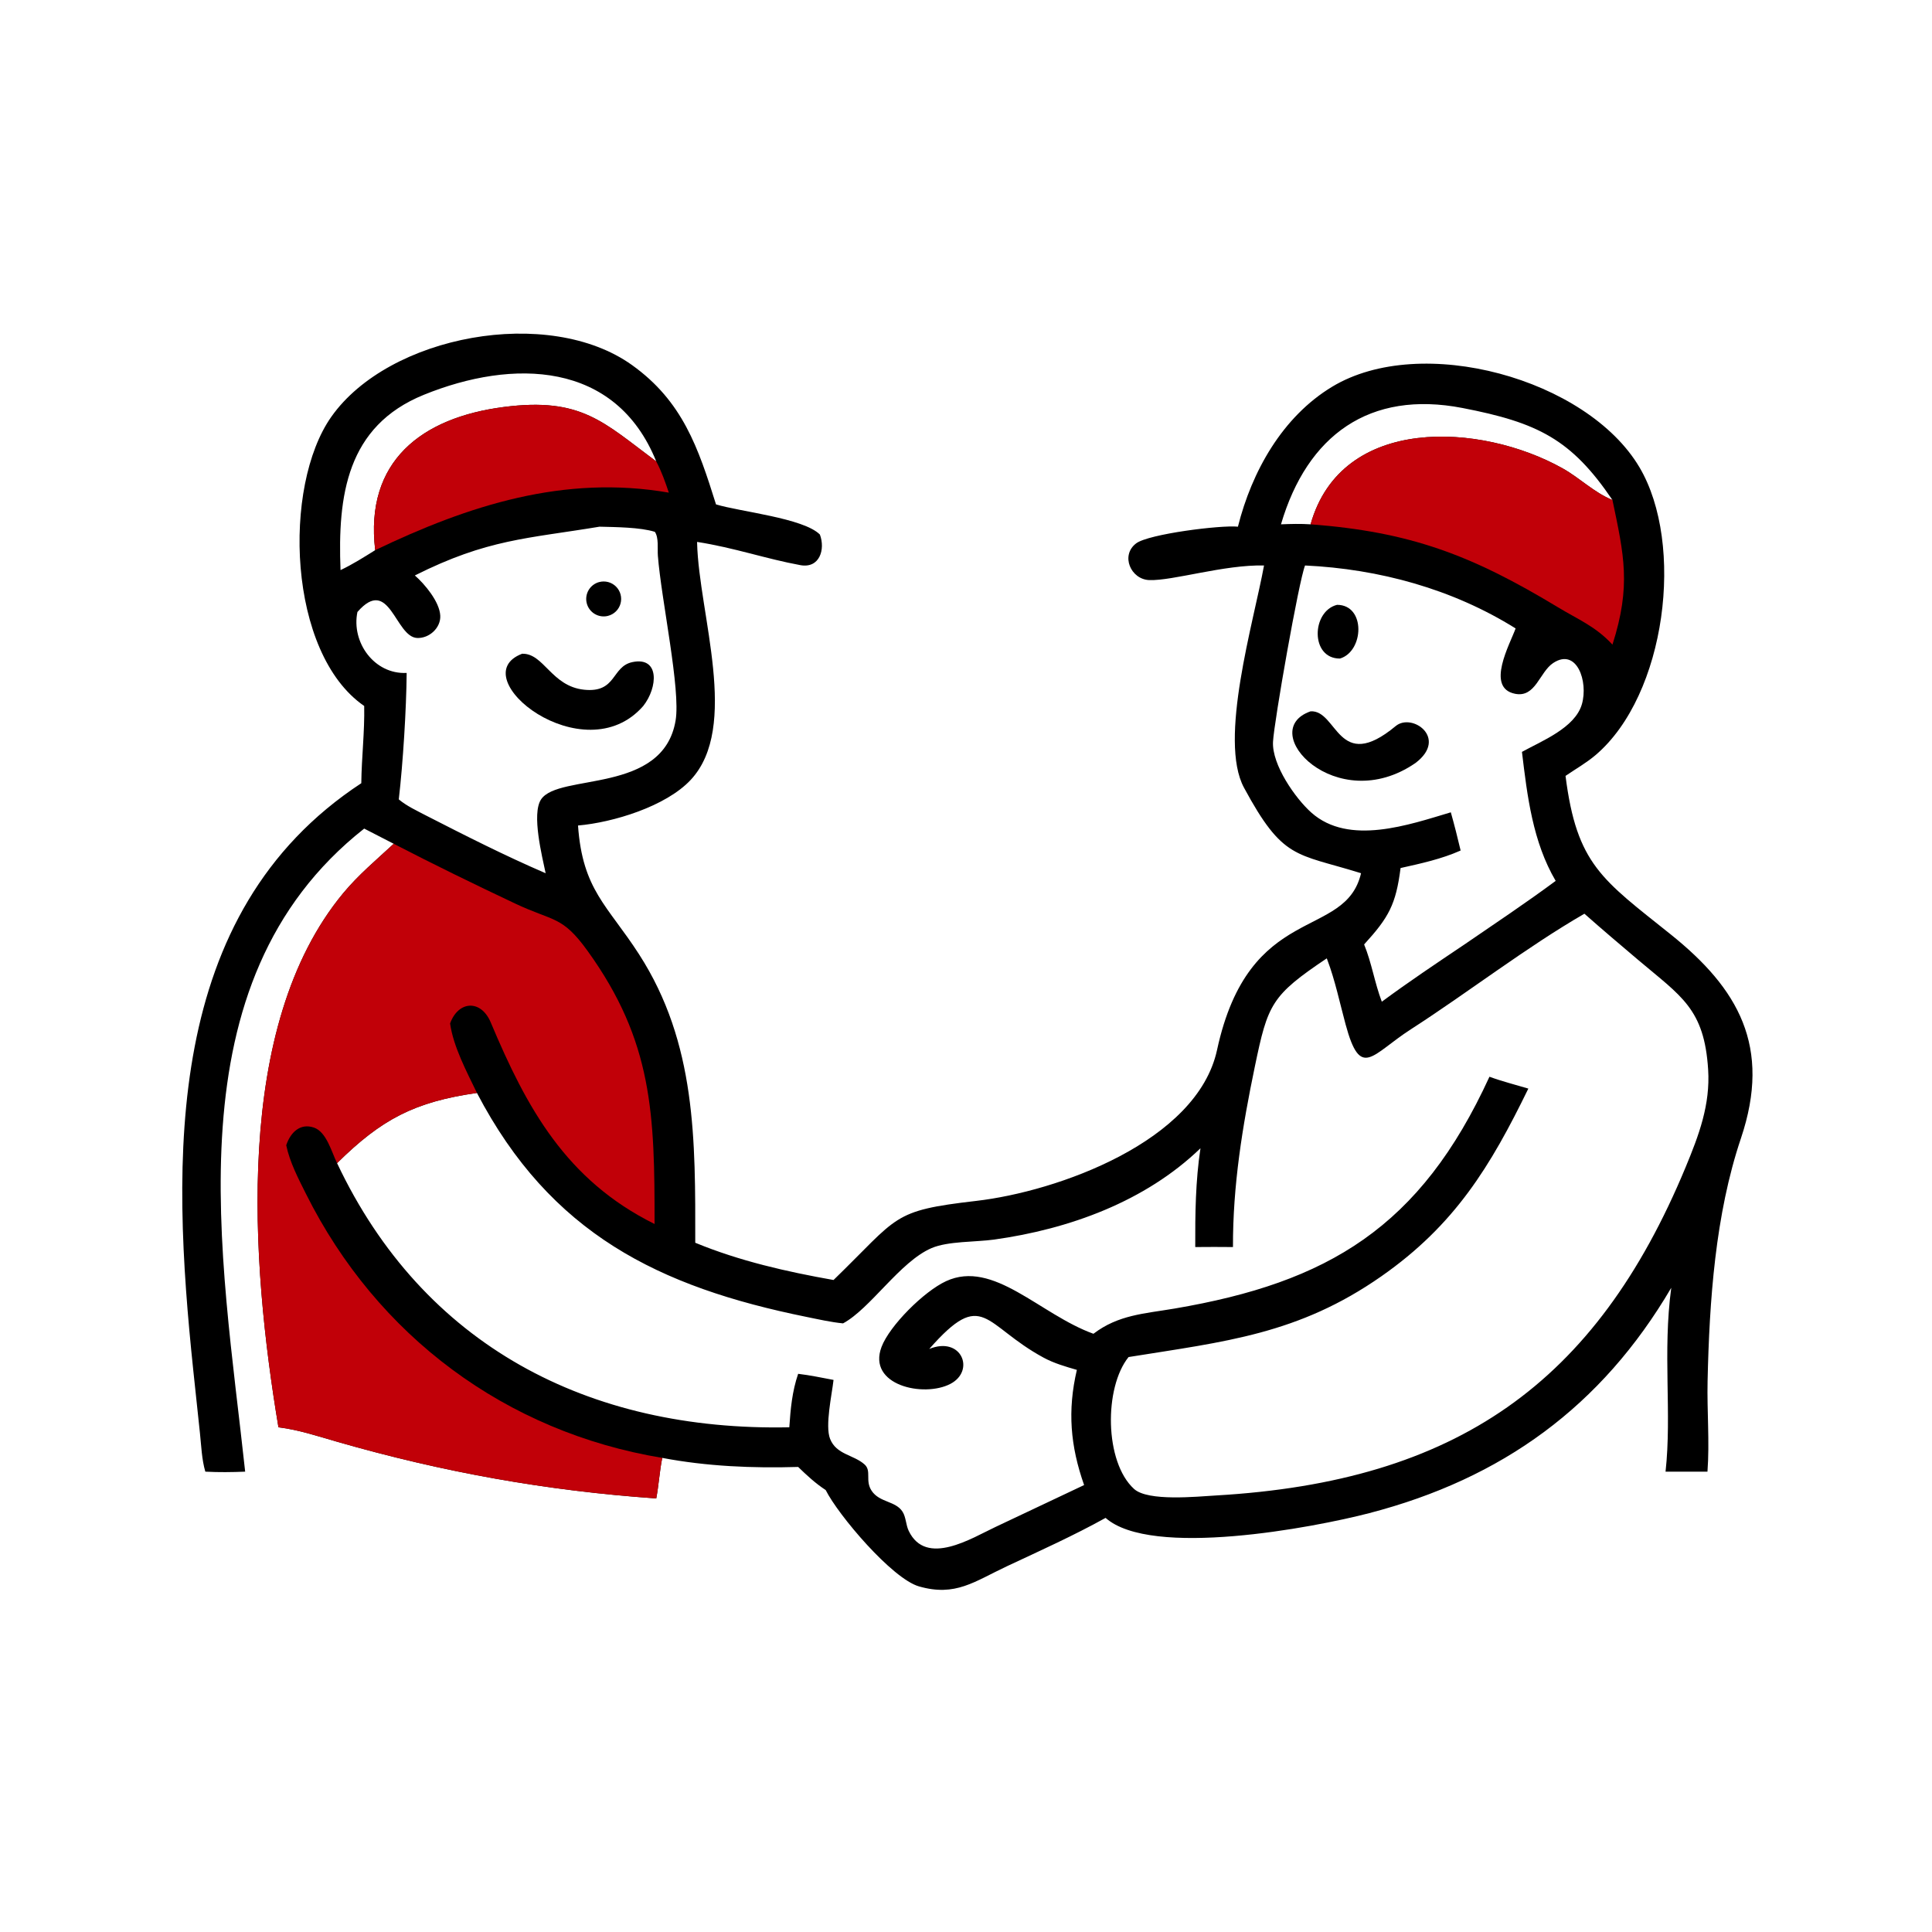 <svg xmlns="http://www.w3.org/2000/svg" xmlns:xlink="http://www.w3.org/1999/xlink" width="1024px" height="1024px" transform="rotate(0) scale(1, 1)">
	<path transform="scale(2 2)" d="M96.516 187.09C76.206 173.113 74.809 128.884 87.8 110.457C103.069 88.798 145.405 80.932 167.501 96.752C180.917 106.358 185.044 118.662 189.749 133.669C196.092 135.612 212.923 137.29 217.28 141.66C218.764 145.581 217.213 150.706 212.099 149.768C202.906 148.082 194.61 145.15 184.736 143.612L184.741 143.911C185.214 162.76 196.123 192.651 183.046 206.672C176.49 213.702 162.481 217.966 153.18 218.77C154.384 235.872 160.996 239.929 169.35 252.888C184.544 276.46 184.275 302.208 184.25 329.341C195.977 334.181 208.445 337.008 220.895 339.214C238.371 322.273 236.107 320.862 258.707 318.251C280.203 315.768 317.266 302.563 322.53 278.25C331.054 238.882 356.492 249.297 360.692 231.416L360.229 231.27C343.368 226.048 340.008 227.896 329.677 208.755C322.844 196.098 332.253 164.831 334.98 149.859C324.444 149.605 310.774 153.961 304.558 153.728C299.667 153.544 296.883 147.184 301.092 143.998C304.373 141.514 323.548 139.104 328.063 139.578C331.742 124.939 339.83 110.459 353.045 102.482C376.635 88.242 420.531 100.343 434.456 123.806C446.561 144.204 441.556 184.195 422.842 200.105C420.377 202.2 417.542 203.795 414.881 205.621C417.859 229.119 424.586 233.076 442.722 247.601C460.656 261.965 469.561 277.328 461.358 301.686C454.558 321.884 452.998 344.79 452.528 366.005C452.352 373.975 453.087 382.078 452.496 390.004L441.388 390.004C443.089 374.631 440.578 358.441 442.901 341.274C424.409 372.771 398.079 391.84 362.854 401.002C348.009 404.863 305.075 412.969 292.992 402.255C284.529 406.956 275.591 410.973 266.829 415.081C258.222 419.116 253.234 423.2 243.537 420.411C236.401 418.358 222.143 401.514 218.817 394.88C216.093 393.099 213.845 391.006 211.518 388.755C199.501 389.119 187.334 388.605 175.504 386.358C174.782 389.912 174.592 393.539 173.914 397.101C144.835 395.075 117.386 390.152 89.333 382.077C84.195 380.598 79.114 378.898 73.79 378.248C66.477 334.477 61.734 271.952 90.95 236.703C94.945 231.883 99.756 227.85 104.339 223.611L96.516 219.584C44.753 260.389 58.796 332.584 64.971 390.004C61.45 390.15 57.934 390.192 54.413 390.004C53.458 386.762 53.345 383.119 52.984 379.76L51.209 363.043C45.403 307.482 43.184 242.057 95.747 207.559C95.825 200.726 96.654 193.937 96.516 187.09ZM351.606 253.975C336.905 263.85 336.001 266.062 332.561 282.58C329.25 298.481 326.697 314.2 326.75 330.481C323.417 330.438 320.087 330.453 316.753 330.481C316.719 321.759 316.824 312.946 318.138 304.301C303.499 318.422 283.346 325.729 263.456 328.5C258.547 329.184 251.193 328.893 246.842 330.772C238.486 334.38 230.679 346.797 223.418 350.708C220.154 350.385 216.925 349.643 213.715 348.991C174.61 341.053 145.907 326.975 126.394 289.641C109.885 292.001 101.107 296.597 89.329 308.243C112.138 356.542 155.889 379.344 209.174 378.248C209.509 373.333 209.915 368.765 211.518 364.076C214.657 364.441 217.788 365.114 220.895 365.692C220.468 369.559 218.602 377.871 219.986 381.328C221.668 385.528 226.202 385.495 229.109 388.086C231.047 389.814 229.18 392.351 231 395.08C233.103 398.233 237.35 397.719 239.191 400.631C240.109 402.084 240.061 404.115 240.817 405.691C245.426 415.309 257.531 407.603 263.86 404.638L287.3 393.557C283.652 383.197 282.856 373.83 285.38 363.034C282.394 362.169 279.338 361.29 276.59 359.805C260.56 351.141 260.651 341.129 246.258 357.49C254.804 353.988 258.539 363.255 251.863 366.743C244.806 370.43 229.763 367.122 233.62 356.938C235.732 351.361 244.81 342.251 250.723 339.521C263.289 333.721 275.575 348.344 289.773 353.464C296.374 348.417 303.315 348.133 311.26 346.782C351.941 339.864 376.418 325.296 394.719 285.347C398.059 286.574 401.611 287.465 405.026 288.488C394.999 309.065 385.589 324.589 366.086 338.224C344.058 353.626 324.628 355.53 299.08 359.633C292.554 367.732 292.686 387.444 300.532 394.582C304.24 397.956 317.211 396.608 322.289 396.313C385.941 392.618 422.92 366.637 446.708 309.316C450.23 300.829 453.265 292.77 452.675 283.444C451.653 267.286 445.568 264.075 434.082 254.347C429.32 250.314 424.555 246.285 419.886 242.144C404.513 251.021 389.111 262.969 373.917 272.759C363.452 279.502 360.595 286.231 356.603 271.498C355.07 265.84 353.817 259.797 351.742 254.327L351.606 253.975ZM388.103 250.286C396.185 244.748 404.402 239.273 412.272 233.445C406.191 223.105 404.736 210.974 403.334 199.256C408.565 196.365 417.393 192.901 419.213 186.639C420.957 180.634 417.874 171.58 411.62 175.699C407.964 178.107 406.971 184.951 401.51 183.861C393.614 182.285 400.18 170.651 401.652 166.54C384.928 156.08 365.452 150.78 345.852 149.859C344.198 153.98 337.665 191.1 337.363 196.555C337.024 202.683 343.336 211.636 347.536 215.362C357.506 224.206 373.432 218.559 384.482 215.271C385.43 218.634 386.284 221.995 387.081 225.396C382.015 227.655 376.555 228.835 371.166 230.039C369.926 239.733 368.04 243.121 361.505 250.286C363.525 255.205 364.302 260.505 366.196 265.463C373.348 260.171 380.722 255.251 388.103 250.286ZM144.602 231.416C143.685 227 140.825 215.708 143.389 211.852C148.056 204.834 175.725 210.587 179.039 190.954C180.427 182.732 175.257 159.01 174.341 147.265C174.2 145.456 174.623 142.498 173.544 140.942C169.649 139.719 163.081 139.689 158.884 139.578C139.654 142.772 129.234 142.825 109.941 152.5C112.518 154.752 116.5 159.459 116.676 163.169C116.83 166.412 113.743 169.2 110.555 169.07C104.714 168.832 103.249 152.401 94.721 162.181C93.057 170.237 99.212 178.767 107.771 178.334C107.685 187.986 106.797 202.271 105.681 211.844C107.778 213.605 110.446 214.83 112.86 216.096C123.3 221.441 133.823 226.776 144.602 231.416ZM99.43 145.795C96.62 122.235 111.723 110.666 133.511 107.858C154.093 105.205 159.931 111.902 173.914 122.283C163.141 95.576 135.855 95.065 112.309 104.632C91.864 112.939 89.474 131.373 90.243 151.081C93.426 149.574 96.448 147.661 99.43 145.795ZM347.318 138.95C355.501 109.858 392.521 112.021 414.112 124.12C418.661 126.669 422.45 130.526 427.318 132.51C416.394 116.379 407.511 111.983 387.559 108.119C362.973 103.358 346.432 115.303 339.474 138.95C342.095 138.844 344.699 138.781 347.318 138.95Z"/>
	<path fill="#c10008" transform="scale(2 2)" d="M104.339 223.611C114.961 229.102 125.705 234.345 136.517 239.448C146.791 244.295 148.943 242.615 155.699 251.978C173.052 276.025 173.489 295.431 173.467 324.371C149.982 312.725 139.564 293.579 130.053 270.956C127.463 264.796 121.444 265.188 119.278 271.232C120.156 277.436 123.693 284.02 126.394 289.641C109.885 292.001 101.107 296.597 89.329 308.243C87.867 305.326 86.554 299.946 83.163 298.81C79.532 297.594 77.042 300.118 75.93 303.283L75.853 303.5C76.788 308.003 79.074 312.359 81.124 316.457C99.921 354.048 134.059 379.496 175.504 386.358C174.782 389.912 174.592 393.539 173.914 397.101C144.835 395.075 117.386 390.152 89.333 382.077C84.195 380.598 79.114 378.898 73.79 378.248C66.477 334.477 61.734 271.952 90.95 236.703C94.945 231.883 99.756 227.85 104.339 223.611Z"/>
	<path transform="scale(2 2)" d="M347.318 188.509C354.475 188.093 354.507 205.182 369.875 192.412C374.21 188.81 383.836 195.601 375.126 202.197C354.128 216.675 332.625 193.624 347.318 188.509Z"/>
	<path transform="scale(2 2)" d="M354.338 160.286C361.981 160.3 361.49 172.607 355.11 174.522C347.206 174.577 347.526 161.984 354.338 160.286Z"/>
	<path transform="scale(2 2)" d="M138.366 173.25C144.123 173.07 146.098 181.878 154.811 182.783C163.453 183.68 162.005 176.641 167.589 175.465C174.866 173.932 174.343 182.175 170.47 187.09C154.721 205.134 122.313 179.351 138.366 173.25Z"/>
	<path transform="scale(2 2)" d="M158.747 154.264Q159.041 154.183 159.344 154.14Q159.646 154.098 159.952 154.096Q160.257 154.094 160.56 154.133Q160.863 154.171 161.159 154.248Q161.454 154.326 161.737 154.442Q162.019 154.558 162.284 154.71Q162.549 154.861 162.792 155.047Q163.035 155.232 163.251 155.448Q163.467 155.664 163.653 155.906Q163.839 156.148 163.992 156.413Q164.144 156.677 164.261 156.96Q164.377 157.242 164.456 157.537Q164.534 157.832 164.573 158.135Q164.612 158.438 164.611 158.744Q164.609 159.049 164.568 159.352Q164.527 159.654 164.446 159.949Q164.365 160.244 164.246 160.525Q164.128 160.806 163.973 161.07Q163.818 161.333 163.63 161.574Q163.442 161.814 163.225 162.028Q163.007 162.242 162.762 162.426Q162.518 162.609 162.252 162.759Q161.986 162.909 161.702 163.022Q161.419 163.136 161.123 163.211Q161.014 163.239 160.903 163.261Q160.792 163.284 160.681 163.301Q160.569 163.318 160.457 163.329Q160.345 163.341 160.232 163.347Q160.119 163.353 160.006 163.354Q159.894 163.354 159.781 163.35Q159.668 163.345 159.556 163.334Q159.443 163.324 159.332 163.308Q159.22 163.292 159.109 163.271Q158.998 163.25 158.888 163.223Q158.779 163.196 158.671 163.164Q158.562 163.132 158.456 163.095Q158.349 163.058 158.245 163.016Q158.14 162.973 158.038 162.926Q157.935 162.878 157.835 162.826Q157.735 162.774 157.638 162.717Q157.54 162.66 157.446 162.598Q157.352 162.536 157.26 162.47Q157.169 162.403 157.081 162.332Q156.993 162.262 156.909 162.187Q156.824 162.112 156.744 162.033Q156.663 161.954 156.586 161.871Q156.51 161.788 156.437 161.702Q156.364 161.616 156.296 161.526Q156.228 161.436 156.164 161.343Q156.1 161.25 156.041 161.154Q155.982 161.057 155.927 160.959Q155.873 160.86 155.823 160.758Q155.774 160.657 155.729 160.553Q155.684 160.45 155.645 160.344Q155.605 160.238 155.571 160.131Q155.537 160.023 155.508 159.914Q155.479 159.805 155.455 159.695Q155.432 159.584 155.413 159.473Q155.395 159.361 155.382 159.249Q155.37 159.137 155.362 159.024Q155.355 158.912 155.353 158.799Q155.352 158.686 155.355 158.573Q155.359 158.46 155.368 158.348Q155.377 158.235 155.392 158.123Q155.407 158.011 155.427 157.9Q155.447 157.789 155.472 157.679Q155.498 157.569 155.529 157.461Q155.56 157.352 155.596 157.245Q155.632 157.138 155.673 157.033Q155.714 156.928 155.761 156.825Q155.807 156.722 155.858 156.622Q155.91 156.521 155.966 156.423Q156.022 156.325 156.083 156.23Q156.144 156.135 156.209 156.043Q156.274 155.951 156.344 155.862Q156.414 155.773 156.488 155.688Q156.562 155.603 156.64 155.522Q156.719 155.44 156.801 155.363Q156.883 155.285 156.968 155.211Q157.054 155.138 157.143 155.069Q157.232 155 157.325 154.935Q157.417 154.87 157.513 154.81Q157.608 154.75 157.706 154.694Q157.805 154.639 157.906 154.588Q158.007 154.537 158.11 154.492Q158.213 154.446 158.318 154.405Q158.424 154.365 158.531 154.329Q158.638 154.294 158.747 154.264Z"/>
	<path fill="#c10008" transform="scale(2 2)" d="M347.318 138.95C355.501 109.858 392.521 112.021 414.112 124.12C418.661 126.669 422.45 130.526 427.318 132.51C430.364 147.09 432.316 155.195 427.318 170.834C422.855 166.001 418.312 164.223 412.867 160.93C389.848 147.011 373.598 140.935 347.318 138.95Z"/>
	<path fill="#c10008" transform="scale(2 2)" d="M99.43 145.795C96.62 122.235 111.723 110.666 133.511 107.858C154.093 105.205 159.931 111.902 173.914 122.283C175.321 124.937 176.293 127.718 177.247 130.555C149.504 125.751 124.177 133.922 99.43 145.795Z"/>
</svg>